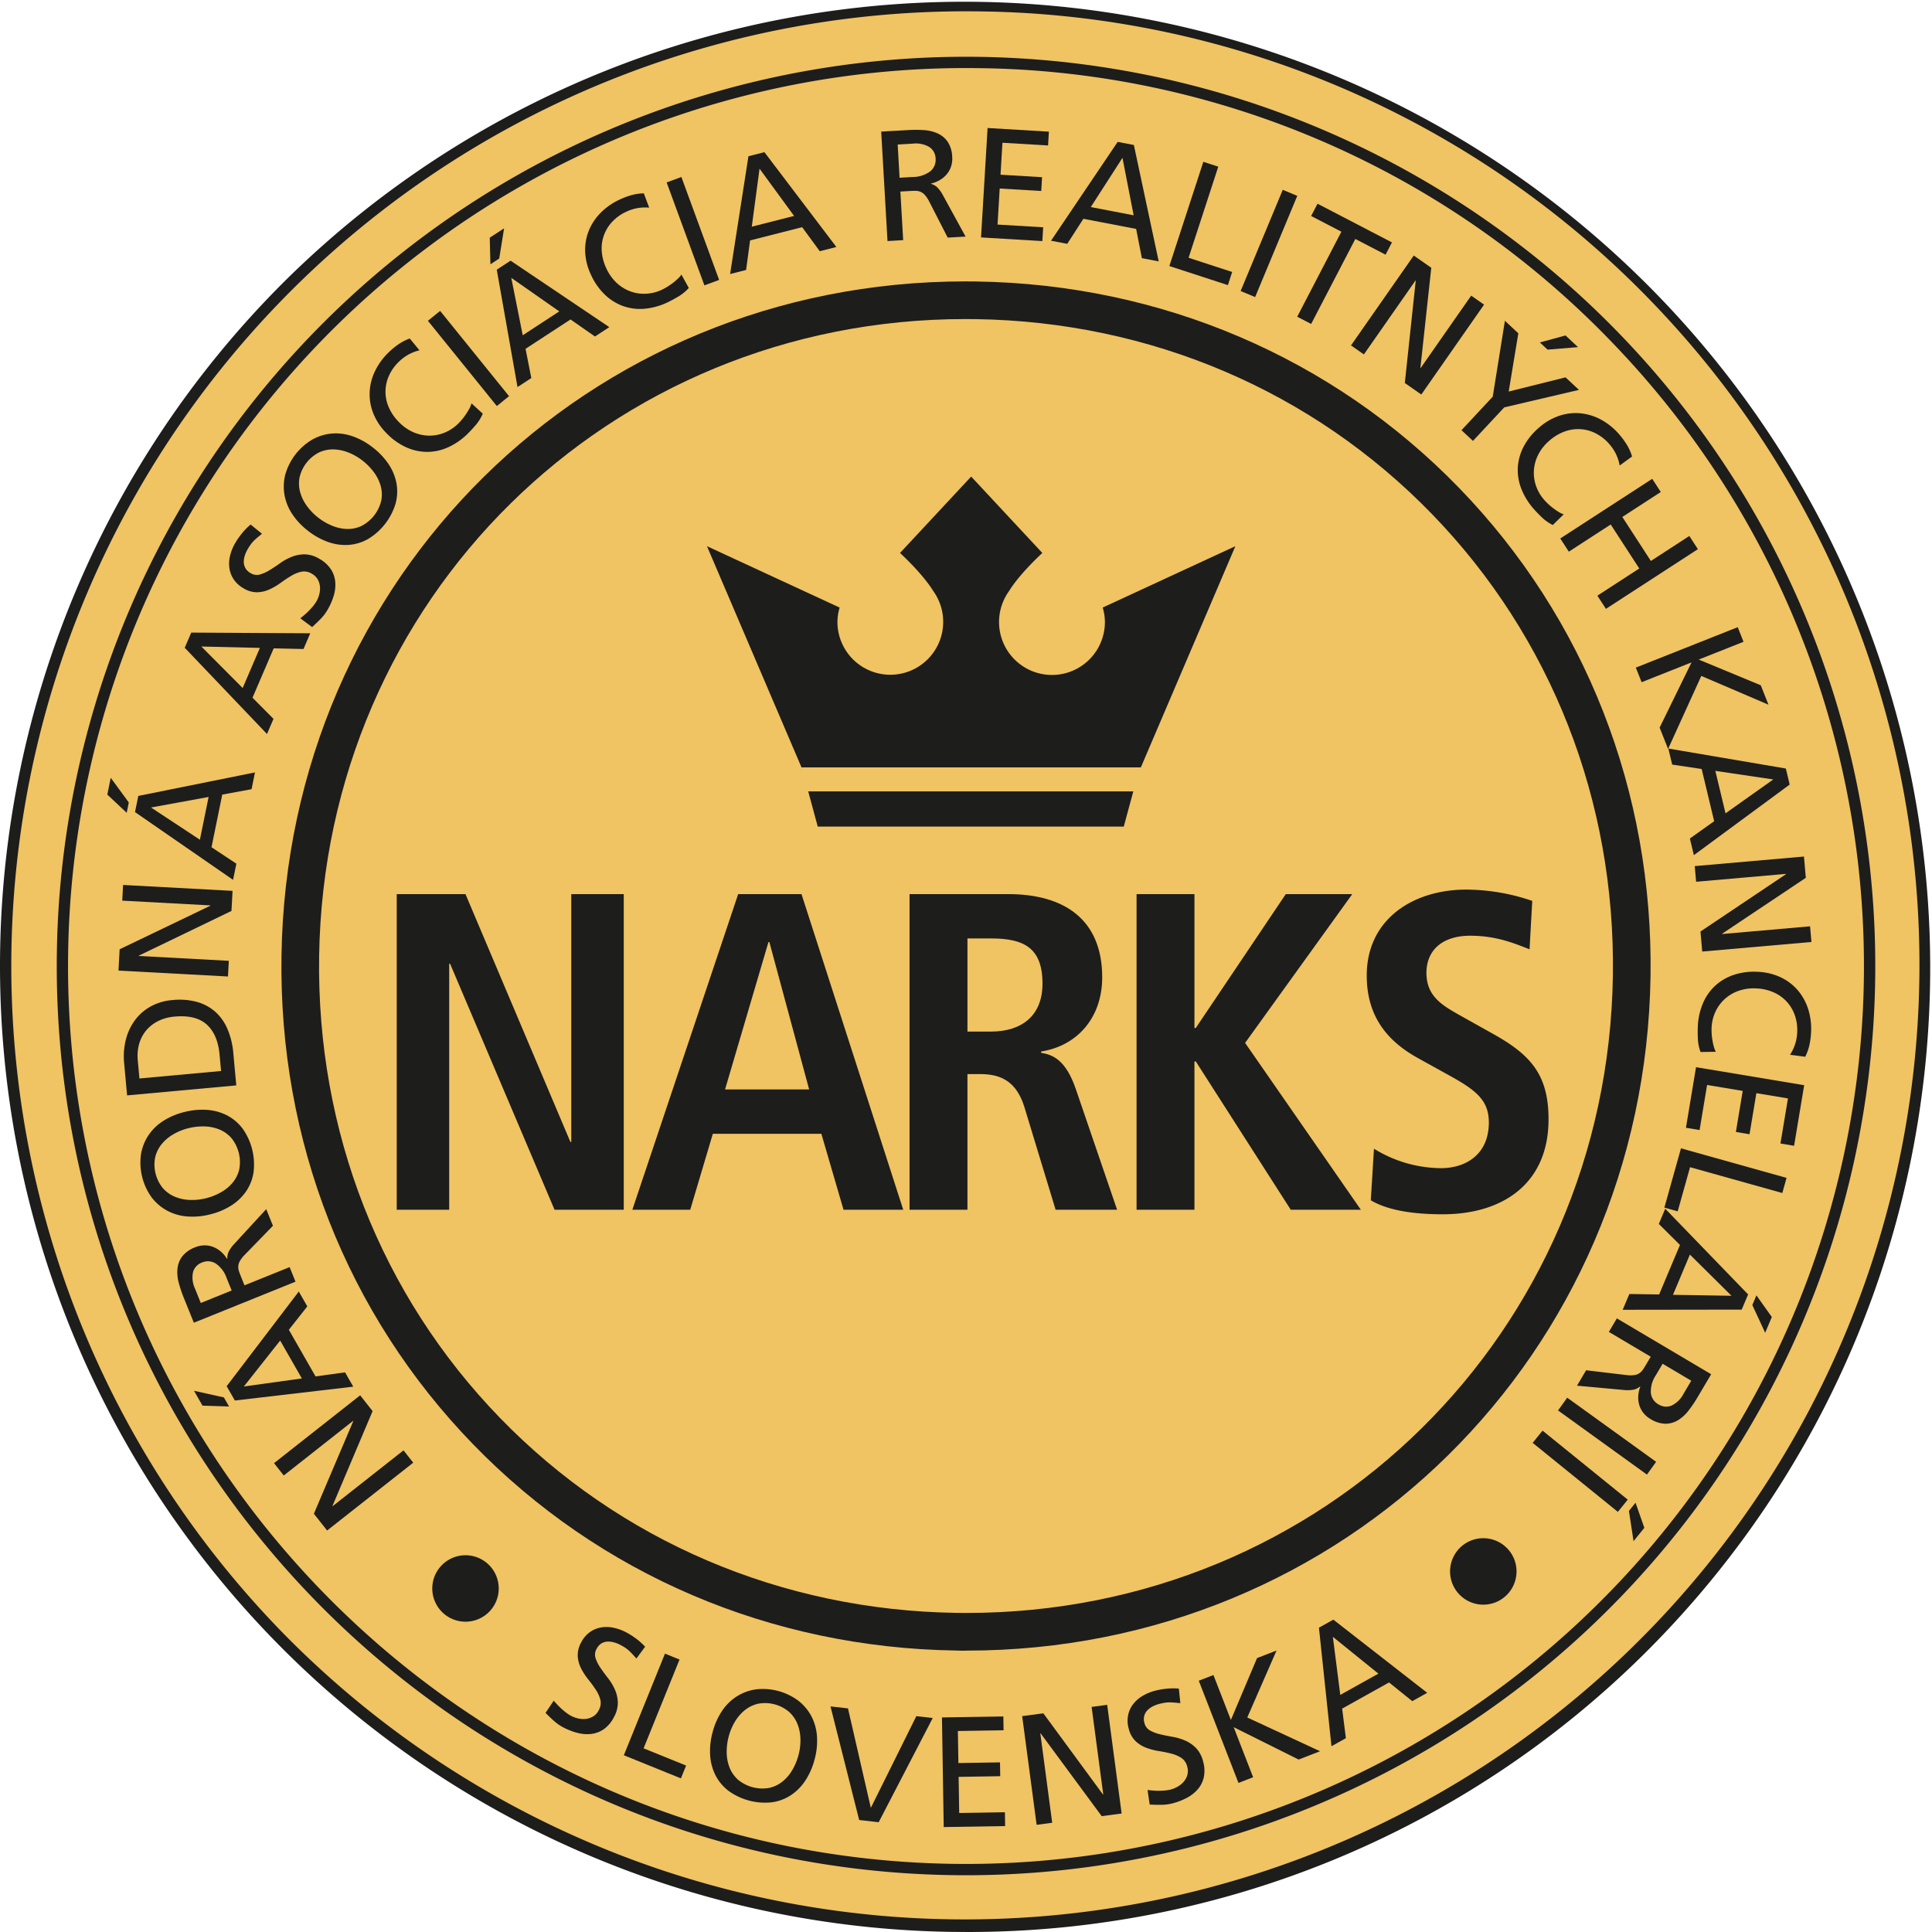 <svg xmlns="http://www.w3.org/2000/svg" width="213.182mm" height="213.181mm" viewBox="0 0 604.295 604.292"><defs><style>.a{fill:#f0c363;}.b{fill:#1d1d1b;}</style></defs><path class="a" d="M297.094,601.941c165.87,2.5,302.362-129.958,304.854-295.832S471.992,3.741,306.116,1.249,3.75,131.207,1.258,297.085,131.216,599.453,297.094,601.941"/><path class="b" d="M302.33,516.278c-1.126.081-2.265-.009-3.4-.026-57.815-.867-111.421-23.775-150.943-64.5s-60.809-95-59.941-152.813C89.823,180.663,183.79,88.018,301.971,88.018c1.127,0,2.265.009,3.394.026,57.819.869,111.424,23.778,150.946,64.505s60.81,95,59.944,152.815C514.475,423.632,420.5,516.278,302.33,516.278Zm-.359-416.485c-111.677,0-200.473,87.551-202.154,199.318C99,353.782,119.1,405.078,156.435,443.548s88,60.11,142.67,60.93c1.071.017,2.148.025,3.215.025,111.681,0,200.48-87.546,202.161-199.314.82-54.674-19.289-105.97-56.62-144.44s-88-60.109-142.673-60.932C304.119,99.8,303.038,99.793,301.971,99.793Z"/><path class="b" d="M302.251,604.292c-1.629-.024-3.087-.012-4.641-.035A302.148,302.148,0,0,1,90.192,86.812,302.148,302.148,0,0,1,514.1,517.478,300.3,300.3,0,0,1,302.251,604.292ZM302.059,3.531A298.617,298.617,0,0,0,87.847,510.105a298.615,298.615,0,0,0,428.6-415.914A296.649,296.649,0,0,0,306.637,3.566C305.116,3.543,303.574,3.531,302.059,3.531Zm.2,583.012h-.024c-1.443,0-2.912-.012-4.359-.034-156.8-2.355-282.445-131.836-280.09-288.633a284.4,284.4,0,0,1,488.46-193.783,284.389,284.389,0,0,1-203.987,482.45Zm-.2-565.259A280.853,280.853,0,0,0,21.313,297.929c-2.326,154.85,121.761,282.723,276.612,285.05,1.43.021,2.881.032,4.306.032h.024A280.861,280.861,0,0,0,503.708,106.552,279.015,279.015,0,0,0,306.366,21.317C304.937,21.3,303.483,21.284,302.057,21.284Z"/><path class="b" d="M102.312,478.718l-4.133-5.249L110.5,444.5l-.06-.078L88.755,461.507l-3.038-3.859,26.935-21.217,3.891,4.941L104,471.013l.062.077,22.149-17.447,3.04,3.858Z"/><path class="b" d="M63.342,439.661l-2.66-4.647,9.336,2.069,1.635,2.855Zm10.119-1.607L70.9,433.579l22.557-29.612,2.66,4.647-5.77,7.321,8.347,14.581,9.236-1.269,2.562,4.477Zm2.812-4.381,18.142-2.521L87.63,419.3Z"/><path class="b" d="M60.634,413.725l-3.145-7.791a40.147,40.147,0,0,1-1.574-4.687,12.3,12.3,0,0,1-.406-4.418A7.7,7.7,0,0,1,56.983,393a9.25,9.25,0,0,1,4.133-2.888,7.637,7.637,0,0,1,2.89-.584,7.4,7.4,0,0,1,2.724.517,8.231,8.231,0,0,1,2.395,1.47,9.419,9.419,0,0,1,1.881,2.235l.092-.038a5.044,5.044,0,0,1,.389-2.117,10.491,10.491,0,0,1,1.549-2.267l10.236-11.126,2.1,5.193-9.056,9.324a8.893,8.893,0,0,0-1.335,1.811,3.827,3.827,0,0,0-.456,1.56,4.144,4.144,0,0,0,.22,1.529q.258.768.625,1.681l1.1,2.733,14.121-5.7,1.838,4.555Zm11.827-10.072L70.9,399.782a9.12,9.12,0,0,0-3.372-4.547,4.611,4.611,0,0,0-4.37-.328,4.438,4.438,0,0,0-2.786,3,8.279,8.279,0,0,0,.669,5.266L62.8,407.55Z"/><path class="b" d="M65.614,379.862a21.751,21.751,0,0,1-7.133.614,15.788,15.788,0,0,1-6.213-1.812,15.229,15.229,0,0,1-4.838-4.148,18.615,18.615,0,0,1-3.322-13.523,15.208,15.208,0,0,1,2.359-5.943,15.827,15.827,0,0,1,4.665-4.483,21.824,21.824,0,0,1,6.606-2.763,22.143,22.143,0,0,1,7.229-.637,16.058,16.058,0,0,1,6.2,1.788,14.426,14.426,0,0,1,4.791,4.159,19.482,19.482,0,0,1,3.34,13.6,14.361,14.361,0,0,1-2.318,5.905,16.045,16.045,0,0,1-4.67,4.461A22.171,22.171,0,0,1,65.614,379.862Zm-1.242-5.056a18.658,18.658,0,0,0,4.659-1.828,13.188,13.188,0,0,0,3.689-3,10.134,10.134,0,0,0,2.095-4.132,12.007,12.007,0,0,0-2.426-9.875,10.154,10.154,0,0,0-3.771-2.691,13.264,13.264,0,0,0-4.662-.954,18.628,18.628,0,0,0-4.976.541,17.8,17.8,0,0,0-4.719,1.892,13.353,13.353,0,0,0-3.671,3.077,10.3,10.3,0,0,0-2.048,4.121,11.682,11.682,0,0,0,2.367,9.635,10.314,10.314,0,0,0,3.724,2.7,13.347,13.347,0,0,0,4.678,1.025A17.773,17.773,0,0,0,64.372,374.806Z"/><path class="b" d="M39.756,342.619l-.923-10.077a21.559,21.559,0,0,1,.5-7.223,17.447,17.447,0,0,1,2.773-6.075,15.352,15.352,0,0,1,4.9-4.37,16.908,16.908,0,0,1,6.939-2.068,20.784,20.784,0,0,1,7.674.581,14.492,14.492,0,0,1,5.761,3.122,15.293,15.293,0,0,1,3.8,5.423,24.492,24.492,0,0,1,1.8,7.481l.923,10.078Zm29.392-7.625-.471-5.138q-.579-6.308-4.017-9.4t-10.044-2.485a14.143,14.143,0,0,0-5.245,1.444,11.54,11.54,0,0,0-3.746,3.007,11.415,11.415,0,0,0-2.131,4.191,13.923,13.923,0,0,0-.406,4.994l.524,5.724Z"/><path class="b" d="M37.064,303.586l.36-6.671,28.381-13.624,0-.1-27.567-1.485.264-4.906,34.238,1.845-.339,6.279L43.415,298.91l0,.1,28.156,1.518-.264,4.9Z"/><path class="b" d="M33.569,248.531l1.07-5.247L40.285,251l-.658,3.225Zm8.66,5.476,1.03-5.056L79.751,241.6l-1.069,5.247-9.169,1.69L66.158,265l7.775,5.145L72.9,275.2Zm5.005-1.437,15.291,10.084,2.727-13.381Z"/><path class="b" d="M57.782,202.606l2.035-4.739,37.225.217L94.928,203l-9.32-.208-6.631,15.437,6.569,6.616-2.036,4.74Zm5.194-.39L75.9,215.2l5.39-12.547Z"/><path class="b" d="M81.943,166.945q-.769.632-1.387,1.151T79.4,169.152a9.071,9.071,0,0,0-1,1.177q-.463.642-.935,1.446a10.143,10.143,0,0,0-.865,1.912,6.427,6.427,0,0,0-.346,2.047,4.01,4.01,0,0,0,.487,1.937,4.173,4.173,0,0,0,1.633,1.585,3.642,3.642,0,0,0,2.9.446,11.977,11.977,0,0,0,3.054-1.369q1.594-.972,3.306-2.19a17.462,17.462,0,0,1,3.644-1.99,10.758,10.758,0,0,1,4.092-.761,9.223,9.223,0,0,1,4.573,1.428,10.3,10.3,0,0,1,3.548,3.222,8.6,8.6,0,0,1,1.366,3.934,11.578,11.578,0,0,1-.479,4.36,20.121,20.121,0,0,1-1.961,4.459,14.468,14.468,0,0,1-2.183,2.849q-1.265,1.28-2.6,2.49L93.932,193.4q.535-.428,1.212-1t1.36-1.252q.685-.681,1.343-1.463a11.5,11.5,0,0,0,1.13-1.586,8.775,8.775,0,0,0,.855-2.09,7.155,7.155,0,0,0,.259-2.382,5.7,5.7,0,0,0-.651-2.29,4.76,4.76,0,0,0-1.888-1.877,4.5,4.5,0,0,0-3.238-.646,10.368,10.368,0,0,0-3.2,1.283q-1.615.96-3.306,2.189a20.218,20.218,0,0,1-3.518,2.066,9.9,9.9,0,0,1-3.858.9,8.077,8.077,0,0,1-4.318-1.28,8.952,8.952,0,0,1-3.019-2.767,8.534,8.534,0,0,1-1.341-3.492,10.367,10.367,0,0,1,.219-3.915,14.731,14.731,0,0,1,1.658-4.039,23.808,23.808,0,0,1,2.094-2.986,19.579,19.579,0,0,1,2.669-2.706Z"/><path class="b" d="M96.327,166.017a21.787,21.787,0,0,1-4.909-5.213,15.833,15.833,0,0,1-2.433-6,15.231,15.231,0,0,1,.25-6.368,18.621,18.621,0,0,1,8.544-11,15.194,15.194,0,0,1,6.123-1.837,15.844,15.844,0,0,1,6.411.875,21.8,21.8,0,0,1,6.265,3.467,22.148,22.148,0,0,1,4.986,5.272,16.09,16.09,0,0,1,2.449,5.976,14.42,14.42,0,0,1-.289,6.338,19.481,19.481,0,0,1-8.589,11.057,14.391,14.391,0,0,1-6.07,1.847,16.012,16.012,0,0,1-6.4-.894A22.121,22.121,0,0,1,96.327,166.017Zm3.194-4.113a18.556,18.556,0,0,0,4.325,2.52,13.152,13.152,0,0,0,4.645,1.028,10.117,10.117,0,0,0,4.54-.92,12,12,0,0,0,6.238-8.031,10.118,10.118,0,0,0-.231-4.627,13.141,13.141,0,0,0-2.144-4.247,18.58,18.58,0,0,0-3.511-3.567,17.822,17.822,0,0,0-4.413-2.526,13.341,13.341,0,0,0-4.69-.969,10.285,10.285,0,0,0-4.5.95,11.689,11.689,0,0,0-6.087,7.836,10.315,10.315,0,0,0,.192,4.6,13.362,13.362,0,0,0,2.1,4.3A17.829,17.829,0,0,0,99.521,161.9Z"/><path class="b" d="M131.208,109.572a13.661,13.661,0,0,0-6.415,3.546,13.912,13.912,0,0,0-3.162,4.465,12.11,12.11,0,0,0-.019,9.831,14.945,14.945,0,0,0,3.054,4.495,14.386,14.386,0,0,0,4.551,3.251,12.7,12.7,0,0,0,4.933,1.1,12.331,12.331,0,0,0,4.861-.912,13.181,13.181,0,0,0,4.266-2.8A16.551,16.551,0,0,0,144.6,131.1a20.533,20.533,0,0,0,1.226-1.665q.569-.859,1.017-1.7a7.173,7.173,0,0,0,.633-1.57l3.527,3.217a13.643,13.643,0,0,1-2.246,3.612q-1.417,1.645-2.51,2.7a20.989,20.989,0,0,1-6.2,4.261,15.93,15.93,0,0,1-6.589,1.388,16.092,16.092,0,0,1-6.559-1.512,20.052,20.052,0,0,1-6.078-4.405,18.588,18.588,0,0,1-4.054-6.127,16.082,16.082,0,0,1-1.144-6.619,16.93,16.93,0,0,1,1.65-6.556,20.35,20.35,0,0,1,4.334-5.941,24.068,24.068,0,0,1,3.045-2.505,15.53,15.53,0,0,1,3.52-1.8Z"/><path class="b" d="M133.844,100.336l3.82-3.087,21.554,26.667L155.4,127Z"/><path class="b" d="M153.188,74.346l4.484-2.927L156.15,80.86l-2.756,1.8Zm2.193,10.008,4.319-2.82,30.879,20.789-4.484,2.928-7.646-5.333L164.381,109.1l1.805,9.146-4.318,2.82Zm4.54,2.551L163.5,104.87,174.93,97.4Z"/><path class="b" d="M203.052,64.948a13.658,13.658,0,0,0-7.213,1.3,13.951,13.951,0,0,0-4.431,3.212,12.111,12.111,0,0,0-3.177,9.3A14.96,14.96,0,0,0,189.679,84a14.4,14.4,0,0,0,3.264,4.542,12.725,12.725,0,0,0,4.316,2.63,12.336,12.336,0,0,0,4.9.7A13.2,13.2,0,0,0,207.1,90.59a16.538,16.538,0,0,0,1.722-.952q.88-.552,1.7-1.183t1.511-1.285a7.225,7.225,0,0,0,1.1-1.285l2.306,4.181a13.65,13.65,0,0,1-3.289,2.7q-1.871,1.1-3.246,1.754a20.984,20.984,0,0,1-7.24,2.042,15.923,15.923,0,0,1-6.684-.8,16.087,16.087,0,0,1-5.725-3.54,20.066,20.066,0,0,1-4.34-6.125,18.6,18.6,0,0,1-1.87-7.105,16.078,16.078,0,0,1,1.044-6.634,16.95,16.95,0,0,1,3.67-5.679,20.341,20.341,0,0,1,6.013-4.232,23.707,23.707,0,0,1,3.689-1.393,15.507,15.507,0,0,1,3.913-.576Z"/><path class="b" d="M208.516,57.059l4.611-1.692,11.808,32.19-4.612,1.692Z"/><path class="b" d="M234.1,48.869l5-1.272,22.5,29.658-5.189,1.319-5.512-7.519L234.613,75.2l-1.249,9.239-5,1.272Zm3.471,3.881-2.427,18.156,13.234-3.367Z"/><path class="b" d="M275.625,41.167l8.386-.482a40.136,40.136,0,0,1,4.945.011,12.3,12.3,0,0,1,4.316,1.031,7.712,7.712,0,0,1,3.152,2.624,9.24,9.24,0,0,1,1.41,4.84,7.608,7.608,0,0,1-.374,2.924A7.387,7.387,0,0,1,296.1,54.53a8.247,8.247,0,0,1-2.161,1.8,9.508,9.508,0,0,1-2.718,1.067l0,.1a5.012,5.012,0,0,1,1.881,1.049,10.387,10.387,0,0,1,1.651,2.193L302.014,74l-5.591.321L290.494,62.75a8.878,8.878,0,0,0-1.288-1.846,3.817,3.817,0,0,0-1.332-.932,4.148,4.148,0,0,0-1.516-.282q-.813,0-1.794.054l-2.942.169.873,15.2-4.9.282Zm5.749,14.43,4.169-.239a9.131,9.131,0,0,0,5.386-1.736,4.6,4.6,0,0,0,1.712-4.034,4.439,4.439,0,0,0-1.954-3.6,8.287,8.287,0,0,0-5.2-1.054l-4.708.27Z"/><path class="b" d="M308.9,40.037l19.175,1.147-.259,4.315-14.269-.853-.6,10,12.993.777-.258,4.315-12.994-.777-.673,11.278,14.269.853-.259,4.315-19.173-1.147Z"/><path class="b" d="M349.588,44.38l5.065.972,7.768,36.405-5.259-1.01L355.367,71.6l-16.5-3.168-5.056,7.834-5.066-.973Zm1.5,4.988-9.911,15.4,13.41,2.575Z"/><path class="b" d="M376.384,50.612l4.67,1.522-9.287,28.49L385.4,85.07l-1.339,4.11-18.308-5.968Z"/><path class="b" d="M401.226,59.373l4.535,1.888L392.585,92.916l-4.535-1.887Z"/><path class="b" d="M419.563,72.473l-9.458-4.916,1.994-3.836,23.276,12.1-1.993,3.835-9.458-4.915-13.819,26.589-4.358-2.265Z"/><path class="b" d="M442.2,79.927l5.478,3.825-3.4,31.3.081.056,15.8-22.635,4.028,2.812L444.559,123.4l-5.156-3.6,3.414-32-.079-.057L426.6,110.853l-4.029-2.812Z"/><path class="b" d="M466.908,124.067l3.8-23.731,4.2,3.92-3.015,18.213,17.78-4.442,4.2,3.919L470.5,127.418l-9.784,10.49-3.591-3.351Zm22.76-19.143,3.915,3.651-9.529.785-2.408-2.245Z"/><path class="b" d="M506.606,145.6a13.662,13.662,0,0,0-3.166-6.61,13.965,13.965,0,0,0-4.275-3.417,12.114,12.114,0,0,0-9.814-.589,14.926,14.926,0,0,0-4.664,2.787,14.364,14.364,0,0,0-3.511,4.354,12.724,12.724,0,0,0-1.39,4.861,12.371,12.371,0,0,0,.629,4.905,13.184,13.184,0,0,0,2.545,4.421,16.746,16.746,0,0,0,1.376,1.409q.766.7,1.592,1.32c.547.412,1.1.784,1.641,1.115a7.213,7.213,0,0,0,1.53.723l-3.417,3.334a13.646,13.646,0,0,1-3.475-2.453q-1.558-1.511-2.554-2.663a21,21,0,0,1-3.893-6.437,15.939,15.939,0,0,1-1-6.657,16.111,16.111,0,0,1,1.891-6.46,20.063,20.063,0,0,1,4.75-5.812,18.6,18.6,0,0,1,6.354-3.691,16.089,16.089,0,0,1,6.674-.758,16.941,16.941,0,0,1,6.448,2.029,20.365,20.365,0,0,1,5.681,4.671,24.135,24.135,0,0,1,2.323,3.186,15.553,15.553,0,0,1,1.594,3.619Z"/><path class="b" d="M516.787,149.767l2.673,4.12-12.031,7.81,8.933,13.763,12.031-7.811,2.675,4.121-28.761,18.668-2.672-4.12,13.1-8.505L503.8,164.05l-13.1,8.5-2.675-4.12Z"/><path class="b" d="M543.529,196.173l1.811,4.566L531.323,206.3l19.416,8.045,2.409,6.074-21.01-9-10.39,22.831-2.646-6.667,9.983-20.4-15.616,6.2-1.811-4.565Z"/><path class="b" d="M558.58,240.381l1.2,5.016L529.81,267.476l-1.246-5.207,7.6-5.406-3.913-16.338-9.22-1.378-1.2-5.016Zm-3.93,3.416-18.12-2.682,3.182,13.281Z"/><path class="b" d="M564.244,267.912l.582,6.656-26.182,17.481.01.1,27.5-2.41.43,4.894-34.157,2.992-.548-6.263,26.733-17.925-.01-.1-28.087,2.46-.429-4.893Z"/><path class="b" d="M559.888,329.914a13.661,13.661,0,0,0,2.243-6.978,13.948,13.948,0,0,0-.755-5.42,12.117,12.117,0,0,0-6.721-7.174,14.978,14.978,0,0,0-5.3-1.182,14.4,14.4,0,0,0-5.543.749,12.727,12.727,0,0,0-4.35,2.576,12.339,12.339,0,0,0-2.915,3.994,13.141,13.141,0,0,0-1.191,4.961,16.381,16.381,0,0,0,.03,1.969c.05.689.133,1.374.249,2.051s.258,1.324.426,1.938a7.126,7.126,0,0,0,.615,1.578l-4.774.073a13.654,13.654,0,0,1-.839-4.171c-.061-1.445-.071-2.675-.023-3.689a20.96,20.96,0,0,1,1.6-7.351,15.922,15.922,0,0,1,3.847-5.525,16.144,16.144,0,0,1,5.813-3.39,20.1,20.1,0,0,1,7.447-.958,18.633,18.633,0,0,1,7.15,1.687,16.089,16.089,0,0,1,5.369,4.038,16.949,16.949,0,0,1,3.289,5.906,20.38,20.38,0,0,1,.914,7.3,24.024,24.024,0,0,1-.5,3.909,15.531,15.531,0,0,1-1.329,3.725Z"/><path class="b" d="M564.313,339.429l-3.154,18.948-4.265-.709,2.349-14.1-9.885-1.645-2.138,12.842-4.265-.712,2.139-12.84-11.146-1.856-2.347,14.1-4.264-.711L530.49,333.8Z"/><path class="b" d="M558.8,368.424l-1.325,4.729-28.854-8.08-3.869,13.813-4.162-1.166,5.191-18.542Z"/><path class="b" d="M546.776,404.87l-2,4.754-37.225.053,2.079-4.935,9.321.14,6.518-15.484-6.616-6.57,2-4.754Zm-5.19.427L528.57,392.409,523.272,405Zm12.607,6.639-2.076,4.936L548.1,408.2l1.275-3.034Z"/><path class="b" d="M535.224,429.84l-4.281,7.229a40.17,40.17,0,0,1-2.768,4.1,12.316,12.316,0,0,1-3.265,3.005,7.724,7.724,0,0,1-3.936,1.151,9.271,9.271,0,0,1-4.8-1.531,7.637,7.637,0,0,1-2.218-1.942,7.45,7.45,0,0,1-1.244-2.478,8.274,8.274,0,0,1-.286-2.8,9.54,9.54,0,0,1,.634-2.852l-.085-.05a5.014,5.014,0,0,1-1.92.976,10.51,10.51,0,0,1-2.741.148l-15.054-1.382,2.853-4.818,12.906,1.537a8.853,8.853,0,0,0,2.25-.04,3.789,3.789,0,0,0,1.517-.585,4.157,4.157,0,0,0,1.081-1.1q.456-.671.956-1.517l1.5-2.535-13.1-7.761,2.5-4.227Zm-15.183-3.283-2.127,3.594a9.128,9.128,0,0,0-1.566,5.438,4.607,4.607,0,0,0,2.393,3.672,4.436,4.436,0,0,0,4.08.389,8.263,8.263,0,0,0,3.777-3.727l2.4-4.059Z"/><path class="b" d="M518.006,457.237l-2.874,3.982-27.807-20.058,2.873-3.985Z"/><path class="b" d="M509.13,469.063l-3.09,3.819L479.391,451.3l3.092-3.817Zm5.187,8.815-3.369,4.161-1.448-9.451,2.072-2.558Z"/><path class="b" d="M199.06,518.748c-.444-.493-.848-.939-1.214-1.333s-.735-.766-1.109-1.11a9.21,9.21,0,0,0-1.222-.948q-.661-.432-1.488-.866a10.219,10.219,0,0,0-1.95-.776,6.476,6.476,0,0,0-2.06-.25,4.025,4.025,0,0,0-1.913.577,4.158,4.158,0,0,0-1.506,1.7,3.638,3.638,0,0,0-.312,2.916,11.953,11.953,0,0,0,1.51,2.986q1.044,1.546,2.34,3.2a17.413,17.413,0,0,1,2.158,3.549,10.766,10.766,0,0,1,.951,4.053,9.2,9.2,0,0,1-1.215,4.633,10.269,10.269,0,0,1-3.053,3.694,8.6,8.6,0,0,1-3.866,1.548,11.609,11.609,0,0,1-4.377-.277,20.123,20.123,0,0,1-4.546-1.75,14.516,14.516,0,0,1-2.946-2.049q-1.338-1.2-2.609-2.481l2.561-3.815c.3.344.651.731,1.052,1.165s.84.866,1.315,1.3.982.858,1.522,1.273a11.651,11.651,0,0,0,1.638,1.056,8.8,8.8,0,0,0,2.128.757,7.209,7.209,0,0,0,2.391.147,5.7,5.7,0,0,0,2.257-.758,4.743,4.743,0,0,0,1.786-1.973,4.483,4.483,0,0,0,.5-3.263,10.339,10.339,0,0,0-1.429-3.138q-1.035-1.572-2.342-3.2a20.266,20.266,0,0,1-2.226-3.418,9.893,9.893,0,0,1-1.076-3.811,8.081,8.081,0,0,1,1.077-4.374,8.936,8.936,0,0,1,2.625-3.143,8.473,8.473,0,0,1,3.425-1.5,10.343,10.343,0,0,1,3.921.036,14.867,14.867,0,0,1,4.113,1.469,24.014,24.014,0,0,1,3.08,1.951,19.644,19.644,0,0,1,2.826,2.542Z"/><path class="b" d="M207.994,517.231l4.553,1.845L201.3,546.849l13.3,5.386-1.623,4.007-17.849-7.229Z"/><path class="b" d="M222.88,541.855a21.789,21.789,0,0,1,2.866-6.56,15.841,15.841,0,0,1,4.559-4.593,15.245,15.245,0,0,1,5.954-2.27,18.618,18.618,0,0,1,13.469,3.537,15.21,15.21,0,0,1,4.095,4.912,15.843,15.843,0,0,1,1.713,6.24,21.815,21.815,0,0,1-.728,7.123,22.09,22.09,0,0,1-2.893,6.655,15.985,15.985,0,0,1-4.534,4.6,14.372,14.372,0,0,1-5.942,2.222,19.454,19.454,0,0,1-13.541-3.557,14.375,14.375,0,0,1-4.082-4.856,16.022,16.022,0,0,1-1.689-6.234A22.1,22.1,0,0,1,222.88,541.855Zm5.036,1.323a18.586,18.586,0,0,0-.619,4.969,13.16,13.16,0,0,0,.88,4.674,10.1,10.1,0,0,0,2.629,3.814,12,12,0,0,0,9.835,2.583,10.1,10.1,0,0,0,4.165-2.029,13.178,13.178,0,0,0,3.063-3.639,18.6,18.6,0,0,0,1.9-4.629,17.845,17.845,0,0,0,.59-5.051,13.337,13.337,0,0,0-.95-4.694,10.306,10.306,0,0,0-2.643-3.768,11.685,11.685,0,0,0-9.6-2.52,10.277,10.277,0,0,0-4.152,1.982,13.36,13.36,0,0,0-3.134,3.621A17.8,17.8,0,0,0,227.916,543.178Z"/><path class="b" d="M274.835,569.959l-6.1-.695-8.969-35.525,5.467.619,7.114,30.966.1.012,14.167-28.551,5.125.583Z"/><path class="b" d="M294.63,537.188l19.2-.311.07,4.322-14.294.23.163,10.021,13.016-.211.069,4.323-13.015.21.184,11.3,14.292-.23.072,4.322-19.207.309Z"/><path class="b" d="M319.72,536.779l6.622-.88,18.635,25.372.1-.012-3.638-27.368,4.87-.645,4.517,33.988-6.232.828-19.1-25.9-.1.012,3.714,27.953-4.869.645Z"/><path class="b" d="M369.191,532.715c-.66-.064-1.257-.122-1.795-.169s-1.058-.072-1.567-.076a9.528,9.528,0,0,0-1.541.121c-.52.084-1.081.206-1.683.361a10.134,10.134,0,0,0-1.965.739,6.458,6.458,0,0,0-1.694,1.2,4.023,4.023,0,0,0-1.027,1.713,4.162,4.162,0,0,0,.032,2.276,3.649,3.649,0,0,0,1.731,2.367,12,12,0,0,0,3.126,1.194c1.209.294,2.5.561,3.885.793a17.414,17.414,0,0,1,3.983,1.175,10.737,10.737,0,0,1,3.428,2.359,9.206,9.206,0,0,1,2.218,4.244,10.288,10.288,0,0,1,.227,4.788,8.6,8.6,0,0,1-1.819,3.747,11.589,11.589,0,0,1-3.426,2.74,20.071,20.071,0,0,1-4.541,1.761,14.375,14.375,0,0,1-3.56.467q-1.8.009-3.6-.082l-.669-4.545c.451.052.971.1,1.562.154s1.2.077,1.846.079,1.3-.026,1.983-.083a11.417,11.417,0,0,0,1.922-.323,8.617,8.617,0,0,0,2.083-.868,7.142,7.142,0,0,0,1.87-1.5,5.658,5.658,0,0,0,1.16-2.076,4.725,4.725,0,0,0-.006-2.664,4.487,4.487,0,0,0-1.828-2.748,10.294,10.294,0,0,0-3.17-1.359q-1.821-.469-3.885-.8a20.519,20.519,0,0,1-3.947-1.031,9.913,9.913,0,0,1-3.36-2.1,8.1,8.1,0,0,1-2.143-3.961,8.9,8.9,0,0,1-.172-4.092,8.486,8.486,0,0,1,1.524-3.415A10.333,10.333,0,0,1,357.3,530.5a14.733,14.733,0,0,1,4.03-1.679,23.981,23.981,0,0,1,3.594-.628,19.629,19.629,0,0,1,3.8-.022Z"/><path class="b" d="M374.961,525.7l4.579-1.779L385,537.975l8.187-19.356,6.09-2.365L390.124,537.2l22.756,10.557-6.686,2.6-20.323-10.13,6.082,15.661-4.579,1.779Z"/><path class="b" d="M412.544,509.109l4.5-2.512,29.36,22.884-4.677,2.609-7.257-5.852L419.8,534.423l1.167,9.249-4.506,2.513Zm4.35,2.86,2.318,18.17,11.926-6.653Z"/><path class="b" d="M155.993,496.847A10.392,10.392,0,1,1,145.6,486.455,10.392,10.392,0,0,1,155.993,496.847Z"/><path class="b" d="M474.341,491.517a10.392,10.392,0,1,1-10.392-10.392A10.392,10.392,0,0,1,474.341,491.517Z"/><path class="b" d="M124.091,279.661h21.5l32.816,77.512h.283V279.661H195.1v98.728H173.455l-32.673-76.944H140.5v76.944H124.091Z"/><path class="b" d="M256.909,354.627H222.962l-7.072,23.762h-18.1l33.1-98.728h19.8l31.825,98.728H263.84Zm-3.82-13.862-12.446-46.111h-.283l-13.579,46.111Z"/><path class="b" d="M284.491,279.661h30.834c17.539,0,29.422,7.921,29.422,26.025,0,12.872-8.063,21.5-19.1,23.2v.423c3.677.567,7.779,2.264,10.891,11.458l12.872,37.624H330.178l-9.761-32.107c-2.4-7.778-7.07-10.326-13.719-10.326h-4.1v42.433H284.491Zm25.461,43c9.616,0,16.123-4.95,16.123-14.992,0-11.316-5.94-14.145-16.123-14.145H302.6V322.66Z"/><path class="b" d="M355.5,279.661H373.6v41.868h.423l28.148-41.868h20.794L389.444,326.2l36.21,52.191H403.729L374.026,332H373.6v46.392H355.5Z"/><path class="b" d="M429.757,359.3a40.385,40.385,0,0,0,20.934,6.081c7.92,0,14.993-4.384,14.993-14.286,0-7.073-4.1-10.185-12.873-14.993l-9.193-5.093c-9.76-5.373-16.125-13.155-16.125-25.883,0-17.681,14.569-26.875,31.118-26.875a64.47,64.47,0,0,1,20.651,3.536l-.849,15.135c-4.384-1.7-10.184-4.244-18.528-4.244-9.052,0-13.721,4.809-13.721,11.6,0,7.355,4.95,10.183,10.468,13.295l10.608,5.94c11.6,6.507,17.115,12.732,17.115,26.593,0,20.085-14.287,29.7-33.1,29.7-9.9,0-17.538-1.415-22.489-4.385Z"/><path class="b" d="M356.836,240.026,386.4,170.838l-41.488,19.194a16.241,16.241,0,0,1,.684,4.465,16.556,16.556,0,1,1-30.014-9.581c3.5-5.666,10.445-11.954,10.445-11.954L303.789,149.09l-.024.173-.024-.173-22.235,23.872s6.943,6.288,10.443,11.954a16.541,16.541,0,1,1-30.015,9.581,16.2,16.2,0,0,1,.688-4.465l-41.493-19.194L250.7,240.026Z"/><polygon class="b" points="351.494 258.543 255.779 258.543 252.798 247.54 354.475 247.54 351.494 258.543"/></svg>